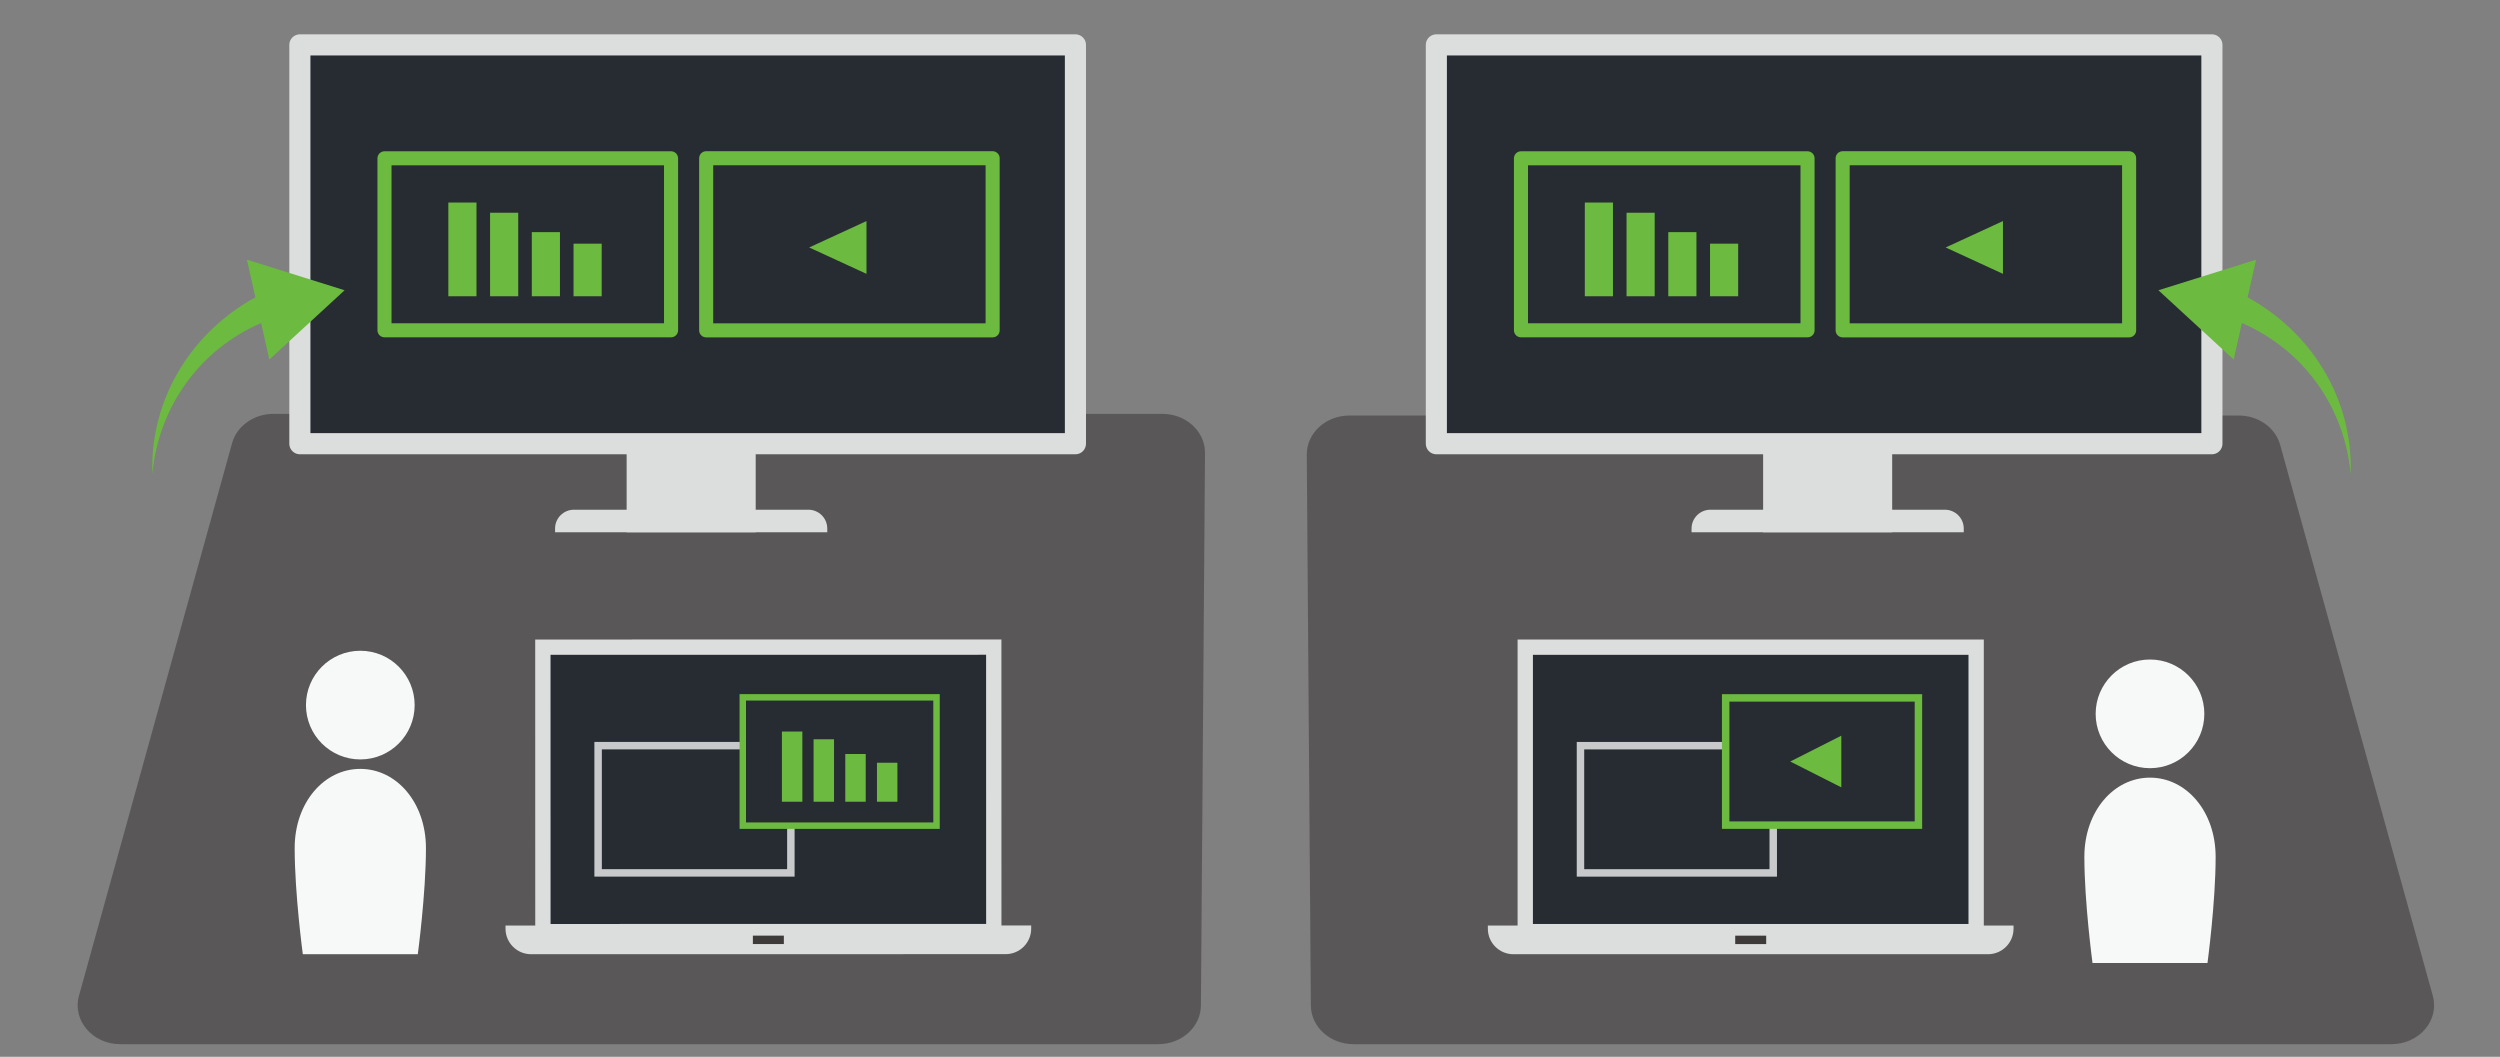 <?xml version="1.0" encoding="utf-8"?>
<!-- Generator: Adobe Illustrator 23.0.6, SVG Export Plug-In . SVG Version: 6.00 Build 0)  -->
<svg version="1.1" id="レイヤー_1" xmlns="http://www.w3.org/2000/svg" xmlns:xlink="http://www.w3.org/1999/xlink" x="0px"
	 y="0px" viewBox="0 0 440 186" style="enable-background:new 0 0 440 186;" xml:space="preserve">
<rect x="0" y="0" width="440" height="186" fill="#808080" stroke="none"/>
<style type="text/css">
	.st0{fill:#595757;}
	.st1{fill:#262C31;}
	.st2{fill:#DCDDDD;}
	.st3{fill:#3E3A39;}
	.st4{fill:#262C31;stroke:#C8C9CA;stroke-width:1.313;stroke-miterlimit:10;}
	.st5{fill:#262C31;stroke:#6CBA40;stroke-width:1.313;stroke-miterlimit:10;}
	.st6{fill:#6CBA40;}
	.st7{fill:#262C31;stroke:#DCDDDD;stroke-width:3.716;stroke-linejoin:round;stroke-miterlimit:10;}
	.st8{fill:#262C31;stroke:#6CBA40;stroke-width:2.477;stroke-linecap:round;stroke-linejoin:round;stroke-miterlimit:10;}
	.st9{fill:none;stroke:#6CBA40;stroke-width:4.954;stroke-linecap:square;stroke-linejoin:round;stroke-miterlimit:10;}
	.st10{fill:#F7F8F8;}
	.st11{fill:#262C31;stroke:#6CBA40;stroke-width:1.133;stroke-miterlimit:10;}
	.st12{fill:none;stroke:#6CBA40;stroke-width:3.6;stroke-linecap:square;stroke-linejoin:round;stroke-miterlimit:10;}
</style>
<g>
	<g>
		<g>
			<defs>
				<rect id="SVGID_1_" width="440" height="186"/>
			</defs>
			<clipPath id="SVGID_2_">
				<use xlink:href="#SVGID_1_"  style="overflow:visible;"/>
			</clipPath>
		</g>
		<path class="st0" d="M420.886,183.775H238.225c-4.13,0-7.485-3.035-7.513-6.796l-0.72-96.957
			c-0.028-3.797,3.344-6.889,7.513-6.889h156.519c3.442,0,6.443,2.129,7.285,5.168l26.861,96.957
			C429.369,179.581,425.781,183.775,420.886,183.775z"/>
		<g>
			<g>
				<g>
					<g>
						<rect x="268.445" y="113.902" class="st1" width="79.356" height="50.066"/>
						<path class="st2" d="M346.454,115.25v47.37h-76.661v-47.37H346.454 M349.149,112.555h-2.696h-76.661h-2.696v2.696v47.37v2.696
							h2.696h76.661h2.696v-2.696v-47.37V112.555L349.149,112.555z"/>
					</g>
					<path class="st2" d="M349.889,167.943h-83.531c-2.483,0-4.495-2.013-4.495-4.495v-0.554h92.521v0.554
						C354.384,165.93,352.372,167.943,349.889,167.943z"/>
					<rect x="305.397" y="164.677" class="st3" width="5.452" height="1.482"/>
				</g>
				<rect x="278.164" y="131.239" class="st4" width="33.925" height="22.394"/>
				<rect x="303.718" y="122.83" class="st5" width="33.925" height="22.394"/>
			</g>
			<polygon class="st6" points="315.081,134.027 324.072,138.576 324.072,129.478 			"/>
		</g>
		<g>
			<g>
				<g>
					<rect x="252.798" y="7.9" class="st7" width="136.497" height="70.193"/>
				</g>
				<rect x="267.692" y="27.865" class="st8" width="50.434" height="30.264"/>
				<g>
					<rect x="324.308" y="27.853" class="st8" width="50.417" height="30.287"/>
					<polygon class="st6" points="342.434,43.553 352.521,48.198 352.521,38.908 					"/>
				</g>
				<g>
					<g>
						<line class="st9" x1="281.404" y1="38.126" x2="281.404" y2="49.661"/>
						<line class="st9" x1="288.75" y1="39.922" x2="288.75" y2="49.661"/>
						<line class="st9" x1="296.096" y1="43.336" x2="296.096" y2="49.661"/>
						<line class="st9" x1="303.441" y1="45.36" x2="303.441" y2="49.661"/>
					</g>
				</g>
			</g>
			<rect x="310.31" y="79.282" class="st2" width="22.712" height="14.398"/>
			<path class="st2" d="M345.62,93.68h-47.907v-0.653c0-1.832,1.485-3.317,3.317-3.317h41.273c1.832,0,3.317,1.485,3.317,3.317
				V93.68z"/>
		</g>
		<g>
			<circle class="st10" cx="378.399" cy="125.637" r="9.564"/>
			<path class="st10" d="M378.4,136.864v0.003V136.864c-6.38,0-11.553,5.92-11.553,13.944c0,8.023,1.434,18.676,1.434,18.676H378.4
				h4.451h5.667c0,0,1.435-10.652,1.435-18.676C389.952,142.785,384.78,136.864,378.4,136.864z"/>
		</g>
		<path class="st6" d="M408.672,64.636c-3.144-5.076-7.701-9.359-13.09-12.303l1.485-6.627l-17.187,5.379l13.25,12.197l1.44-6.43
			c4.634,2.001,8.862,5.131,12.131,9.18c3.943,4.849,6.477,10.996,7.001,17.469C413.986,77.017,412.235,70.341,408.672,64.636z"/>
		<path class="st0" d="M203.846,183.775H21.185c-4.895,0-8.483-4.194-7.285-8.516l26.943-97.25c0.842-3.039,3.844-5.168,7.285-5.168
			h156.44c4.169,0,7.542,3.092,7.513,6.889l-0.722,97.25C211.332,180.74,207.976,183.775,203.846,183.775z"/>
		<g>
			<g>
				<g>
					<rect x="95.549" y="113.896" class="st1" width="79.355" height="50.066"/>
					<path class="st2" d="M173.554,115.239l0.007,47.37L96.9,162.62l-0.007-47.37L173.554,115.239 M176.249,112.543l-2.696,0
						l-76.661,0.011l-2.696,0l0,2.696l0.007,47.37l0,2.696l2.696,0l76.661-0.011l2.696,0l0-2.696l-0.007-47.37L176.249,112.543
						L176.249,112.543z"/>
				</g>
				<path class="st2" d="M176.997,167.931l-83.531,0.012c-2.483,0-4.496-2.012-4.496-4.495l0-0.554l92.521-0.014l0,0.554
					C181.492,165.917,179.479,167.93,176.997,167.931z"/>
				<rect x="132.505" y="164.671" class="st3" width="5.452" height="1.482"/>
			</g>
			<rect x="105.268" y="131.235" class="st4" width="33.925" height="22.394"/>
			<g>
				<rect x="130.73" y="122.732" class="st11" width="34.099" height="22.585"/>
				<g>
					<line class="st12" x1="139.415" y1="130.547" x2="139.416" y2="139.304"/>
					<line class="st12" x1="144.991" y1="131.91" x2="144.992" y2="139.303"/>
					<line class="st12" x1="150.567" y1="134.501" x2="150.568" y2="139.302"/>
					<line class="st12" x1="156.144" y1="136.036" x2="156.144" y2="139.301"/>
				</g>
			</g>
		</g>
		<g>
			<g>
				<g>
					<rect x="52.777" y="7.9" class="st7" width="136.497" height="70.193"/>
				</g>
				<rect x="67.671" y="27.865" class="st8" width="50.434" height="30.264"/>
				<g>
					<rect x="124.287" y="27.853" class="st8" width="50.417" height="30.287"/>
					<polygon class="st6" points="142.413,43.553 152.5,48.198 152.5,38.908 					"/>
				</g>
				<g>
					<g>
						<line class="st9" x1="81.384" y1="38.126" x2="81.384" y2="49.661"/>
						<line class="st9" x1="88.729" y1="39.922" x2="88.729" y2="49.661"/>
						<line class="st9" x1="96.075" y1="43.336" x2="96.075" y2="49.661"/>
						<line class="st9" x1="103.42" y1="45.36" x2="103.42" y2="49.661"/>
					</g>
				</g>
			</g>
			<rect x="110.289" y="79.282" class="st2" width="22.712" height="14.398"/>
			<path class="st2" d="M145.599,93.68H97.691v-0.653c0-1.832,1.485-3.317,3.317-3.317h41.273c1.832,0,3.317,1.485,3.317,3.317
				V93.68z"/>
		</g>
		<g>
			<circle class="st10" cx="63.414" cy="124.097" r="9.564"/>
			<path class="st10" d="M63.414,135.324v0.003V135.324c-6.38,0-11.553,5.92-11.553,13.944c0,8.023,1.434,18.676,1.434,18.676
				h10.118h4.451h5.667c0,0,1.435-10.652,1.435-18.676C74.966,141.244,69.794,135.324,63.414,135.324z"/>
		</g>
		<path class="st6" d="M60.65,51.085l-17.187-5.38l1.484,6.627c-5.39,2.944-9.946,7.227-13.09,12.303
			c-3.563,5.705-5.313,12.381-5.03,18.865c0.524-6.473,3.058-12.621,7.001-17.469c3.269-4.049,7.497-7.179,12.131-9.18l1.441,6.431
			L60.65,51.085z"/>
	</g>
</g>
</svg>
